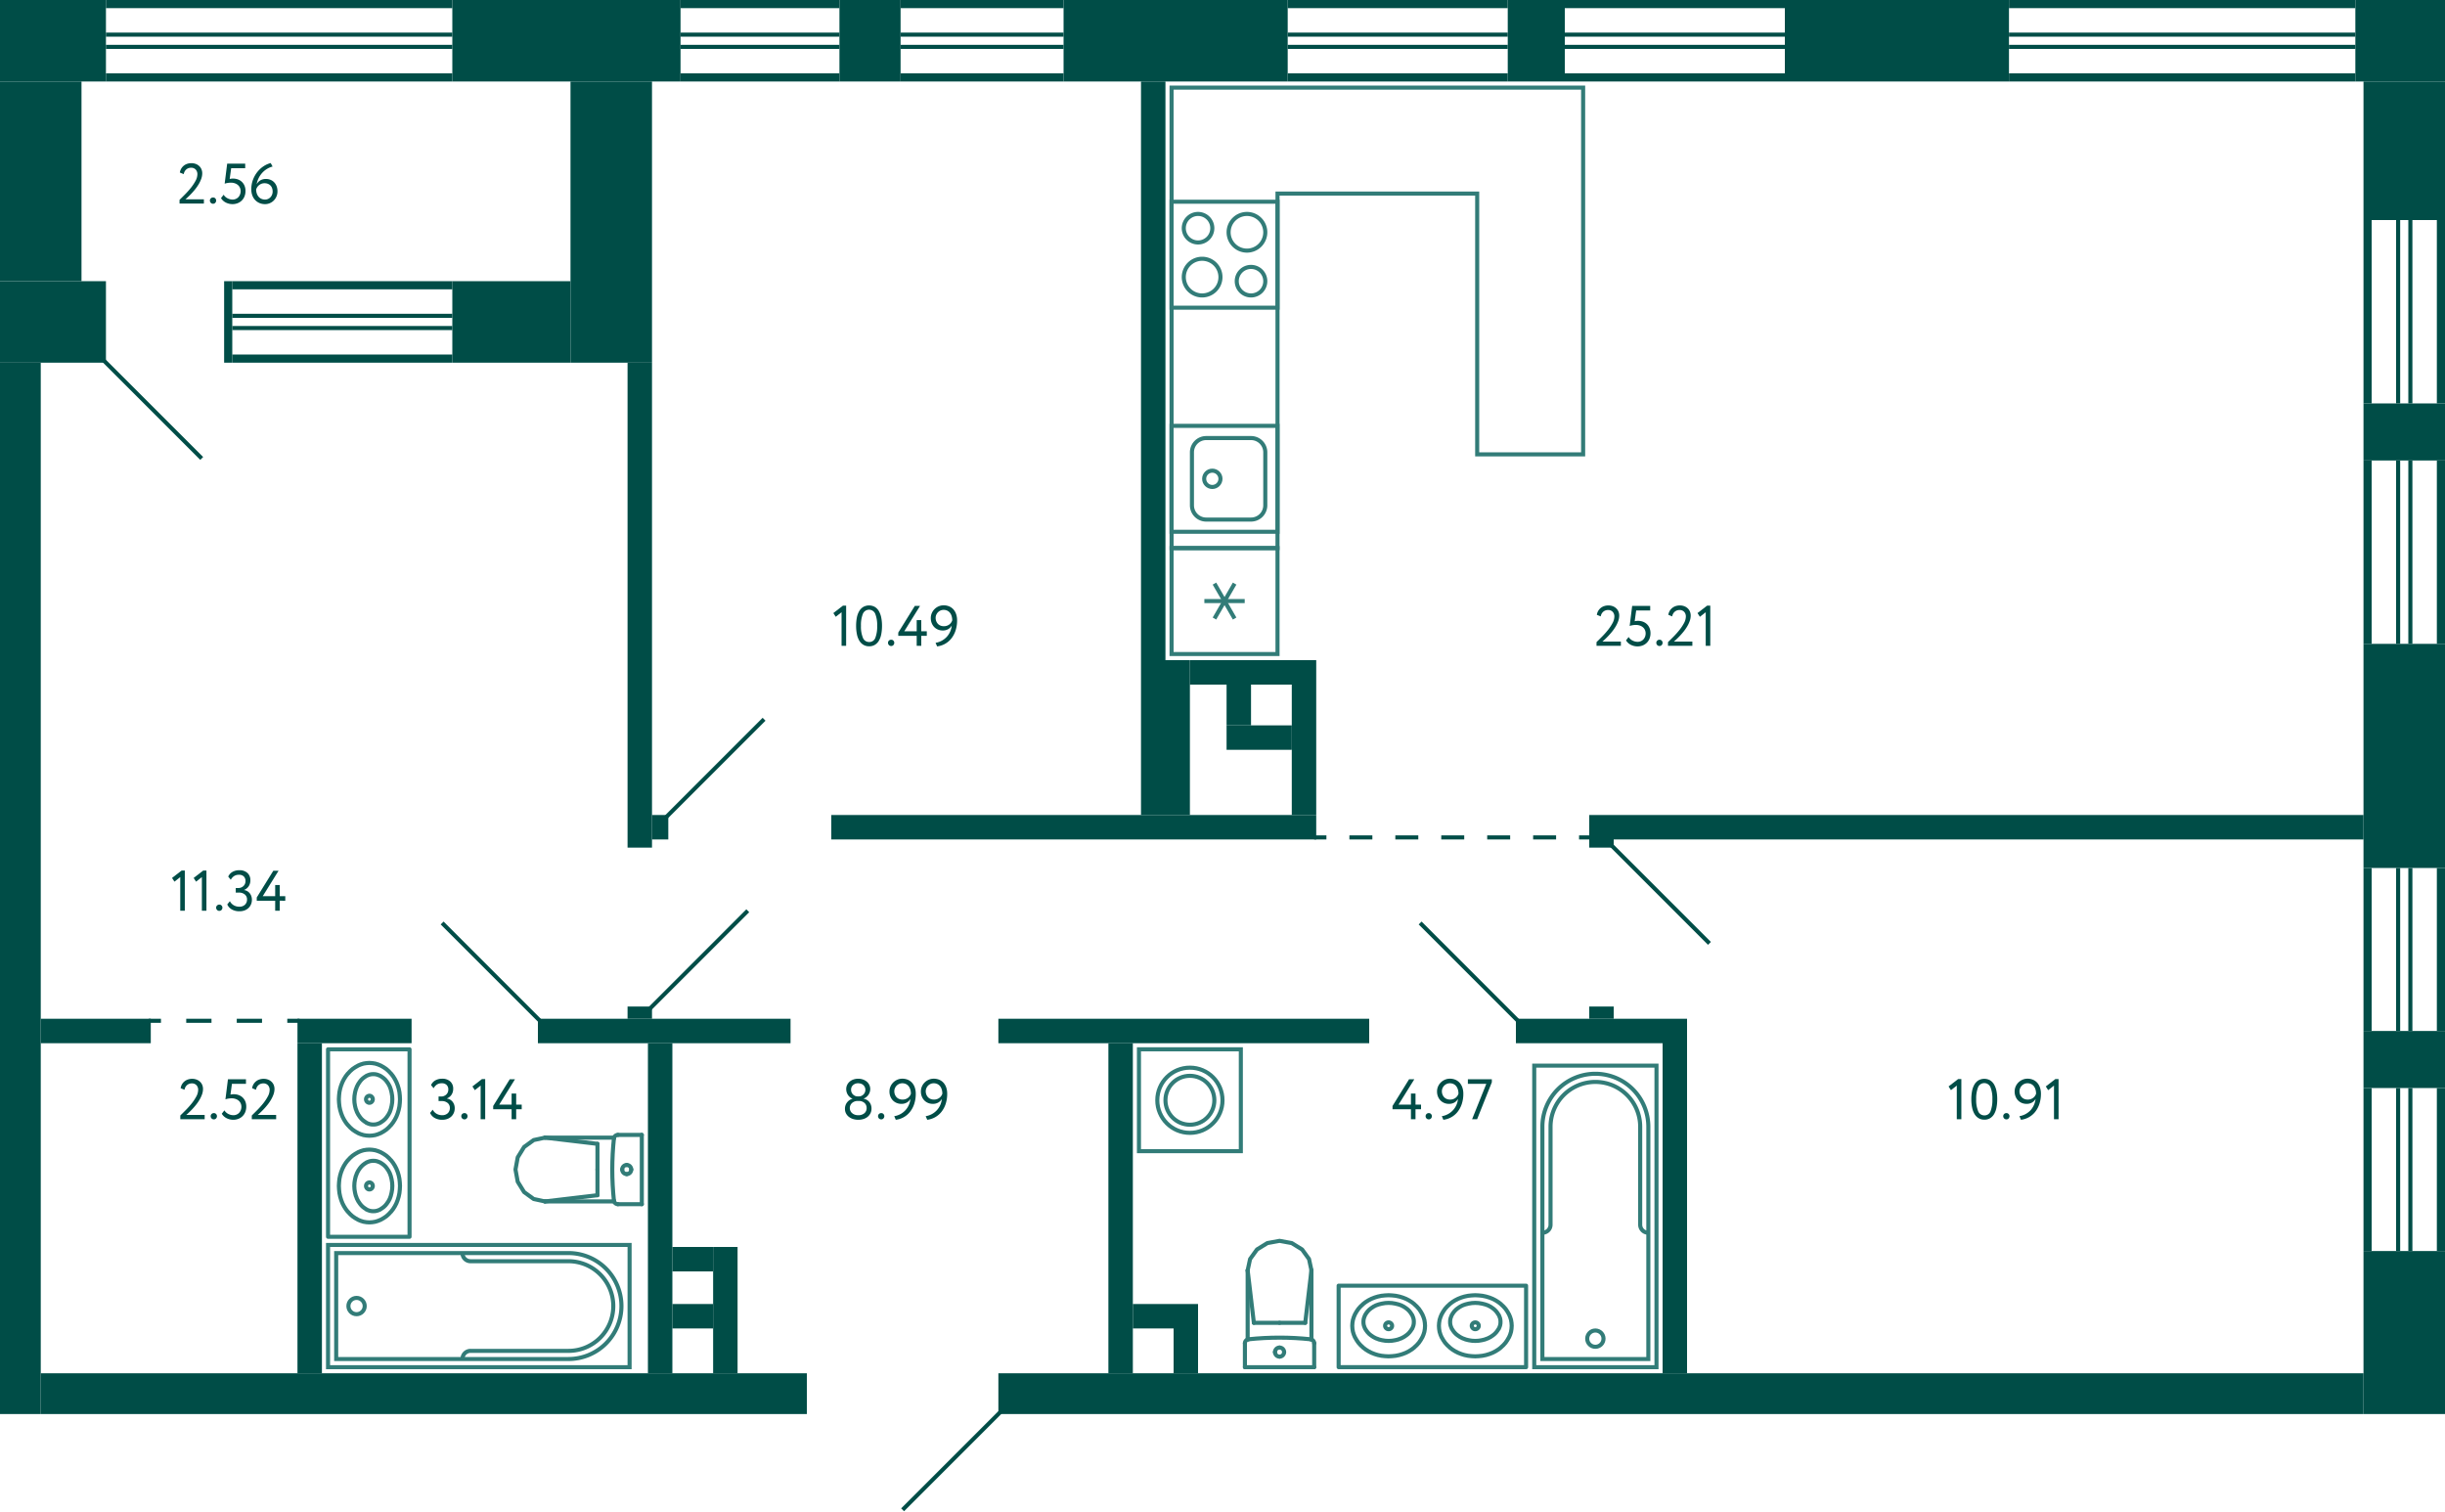 <svg xmlns="http://www.w3.org/2000/svg" width="600" height="371" viewBox="0 0 600 371">
  <title>2_C-1_2fl_1</title>
  <g id="Слой_2" data-name="Слой 2">
    <g id="_2_C-1_2fl_1" data-name="2_C-1_2fl_1">
      <g id="sant">
        <g>
          <rect x="287.5" y="49.5" width="26" height="26" transform="translate(363 -238) rotate(90)" fill="none" stroke="#327c78" stroke-miterlimit="10"/>
          <path d="M294,53a3,3,0,1,1-3,3,3,3,0,0,1,3-3m0-1a4,4,0,1,0,4,4,4,4,0,0,0-4-4Z" fill="#327c78"/>
          <path d="M307,66a3,3,0,1,1-3,3,3,3,0,0,1,3-3m0-1a4,4,0,1,0,4,4,4,4,0,0,0-4-4Z" fill="#327c78"/>
          <path d="M306,53a4,4,0,1,1-4,4,4,4,0,0,1,4-4m0-1a5,5,0,1,0,5,5,5,5,0,0,0-5-5Z" fill="#327c78"/>
          <path d="M295,64a4,4,0,1,1-4,4,4,4,0,0,1,4-4m0-1a5,5,0,1,0,5,5,5,5,0,0,0-5-5Z" fill="#327c78"/>
        </g>
        <g>
          <rect x="287.5" y="104.5" width="26" height="26" transform="translate(418 -183) rotate(90)" fill="none" stroke="#327c78" stroke-miterlimit="10"/>
          <path d="M296,107v1h11a3,3,0,0,1,3,3v13a3,3,0,0,1-3,3H296a3,3,0,0,1-3-3V111a3,3,0,0,1,3-3v-1m0,0a4,4,0,0,0-4,4v13a4,4,0,0,0,4,4h11a4,4,0,0,0,4-4V111a4,4,0,0,0-4-4Z" fill="#327c78"/>
          <circle cx="297.5" cy="117.5" r="2" fill="none" stroke="#327c78" stroke-miterlimit="10"/>
        </g>
        <g>
          <rect x="287.5" y="134.5" width="26" height="26" transform="translate(448 -153) rotate(90)" fill="none" stroke="#327c78" stroke-miterlimit="10"/>
          <line x1="298.025" y1="151.787" x2="302.975" y2="143.214" fill="none" stroke="#327c78" stroke-miterlimit="10"/>
          <line x1="298.025" y1="143.214" x2="302.975" y2="151.787" fill="none" stroke="#327c78" stroke-miterlimit="10"/>
          <line x1="305.45" y1="147.5" x2="295.55" y2="147.5" fill="none" stroke="#327c78" stroke-miterlimit="10"/>
        </g>
        <g>
          <line x1="146.617" y1="287" x2="146.617" y2="280.697" fill="none" stroke="#327c78" stroke-linecap="round" stroke-linejoin="round"/>
          <line x1="157.5" y1="278.5" x2="151.635" y2="278.5" fill="none" stroke="#327c78" stroke-linecap="round" stroke-linejoin="round"/>
          <polyline points="133.729 279.174 130.963 279.769 128.617 281.466 127.05 284.005 126.5 287 127.05 289.995 128.617 292.534 130.963 294.231 133.729 294.826" fill="none" stroke="#327c78" stroke-linecap="round" stroke-linejoin="round"/>
          <line x1="157.5" y1="295.5" x2="151.635" y2="295.5" fill="none" stroke="#327c78" stroke-linecap="round" stroke-linejoin="round"/>
          <polyline points="151.635 278.5 151.455 278.516 151.282 278.565 151.12 278.645 150.976 278.752 150.853 278.884 150.756 279.036 150.689 279.203 150.653 279.379" fill="none" stroke="#327c78" stroke-linecap="round" stroke-linejoin="round"/>
          <line x1="150.698" y1="294.826" x2="133.729" y2="294.826" fill="none" stroke="#327c78" stroke-linecap="round" stroke-linejoin="round"/>
          <polyline points="150.653 279.379 150.478 281.279 150.353 283.182 150.278 285.088 150.252 286.996 150.277 288.903 150.352 290.809 150.477 292.712 150.652 294.612" fill="none" stroke="#327c78" stroke-linecap="round" stroke-linejoin="round"/>
          <line x1="133.75" y1="279.174" x2="146.617" y2="280.697" fill="none" stroke="#327c78" stroke-linecap="round" stroke-linejoin="round"/>
          <line x1="133.75" y1="294.826" x2="146.617" y2="293.303" fill="none" stroke="#327c78" stroke-linecap="round" stroke-linejoin="round"/>
          <line x1="146.617" y1="287" x2="146.617" y2="293.303" fill="none" stroke="#327c78" stroke-linecap="round" stroke-linejoin="round"/>
          <line x1="150.689" y1="279.174" x2="133.729" y2="279.174" fill="none" stroke="#327c78" stroke-linecap="round" stroke-linejoin="round"/>
          <polyline points="150.652 294.612 150.687 294.79 150.753 294.958 150.85 295.112 150.972 295.245 151.117 295.354 151.28 295.434 151.454 295.483 151.635 295.5" fill="none" stroke="#327c78" stroke-linecap="round" stroke-linejoin="round"/>
          <line x1="157.5" y1="278.5" x2="157.5" y2="295.5" fill="none" stroke="#327c78" stroke-linecap="round" stroke-linejoin="round"/>
          <path d="M152.691,287a1.113,1.113,0,0,0,1.108,1.118" fill="none" stroke="#327c78" stroke-linecap="round" stroke-linejoin="round"/>
          <path d="M153.8,285.882A1.113,1.113,0,0,0,152.691,287" fill="none" stroke="#327c78" stroke-linecap="round" stroke-linejoin="round"/>
          <path d="M154.906,287a1.112,1.112,0,0,0-1.107-1.118" fill="none" stroke="#327c78" stroke-linecap="round" stroke-linejoin="round"/>
          <path d="M153.8,288.118A1.112,1.112,0,0,0,154.906,287" fill="none" stroke="#327c78" stroke-linecap="round" stroke-linejoin="round"/>
        </g>
        <g>
          <rect x="279.5" y="257.5" width="25" height="25" transform="translate(584 540) rotate(180)" fill="none" stroke="#327c78" stroke-miterlimit="10"/>
          <circle cx="292" cy="270" r="8" fill="none" stroke="#327c78" stroke-miterlimit="10"/>
          <circle cx="292" cy="270" r="6" fill="none" stroke="#327c78" stroke-miterlimit="10"/>
        </g>
        <g>
          <circle cx="391.5" cy="328.5" r="2" fill="none" stroke="#327c78" stroke-miterlimit="10"/>
          <path d="M404.5,302.5a1.959,1.959,0,0,1-2-2v-24a11,11,0,0,0-11-11h0a11,11,0,0,0-11,11v24a1.959,1.959,0,0,1-2,2" fill="none" stroke="#327c78" stroke-miterlimit="10"/>
          <rect x="376.5" y="261.5" width="30" height="74" transform="translate(783 597) rotate(180)" fill="none" stroke="#327c78" stroke-miterlimit="10"/>
          <path d="M378.5,263.5h26a0,0,0,0,1,0,0v57a13,13,0,0,1-13,13h0a13,13,0,0,1-13-13v-57a0,0,0,0,1,0,0Z" transform="translate(783 597) rotate(180)" fill="none" stroke="#327c78" stroke-miterlimit="10"/>
        </g>
        <g>
          <circle cx="87.5" cy="320.5" r="2" fill="none" stroke="#327c78" stroke-miterlimit="10"/>
          <path d="M113.5,307.5a1.959,1.959,0,0,0,2,2h24a11,11,0,0,1,11,11h0a11,11,0,0,1-11,11h-24a1.959,1.959,0,0,0-2,2" fill="none" stroke="#327c78" stroke-miterlimit="10"/>
          <rect x="102.5" y="283.5" width="30" height="74" transform="translate(438 203) rotate(90)" fill="none" stroke="#327c78" stroke-miterlimit="10"/>
          <path d="M117.5,285.5h0a13,13,0,0,1,13,13v57a0,0,0,0,1,0,0h-26a0,0,0,0,1,0,0v-57A13,13,0,0,1,117.5,285.5Z" transform="translate(438 203) rotate(90)" fill="none" stroke="#327c78" stroke-miterlimit="10"/>
        </g>
        <polygon points="388.5 21.5 287.5 21.5 287.5 134.5 313.5 134.5 313.5 47.5 362.5 47.5 362.5 111.5 388.5 111.5 388.5 47.5 388.5 47.5 388.5 21.5" fill="none" stroke="#327c78" stroke-miterlimit="10" fill-rule="evenodd"/>
        <g>
          <rect x="80.5" y="257.5" width="20" height="46" fill="none" stroke="#327c78" stroke-linecap="round" stroke-linejoin="round"/>
          <polyline points="87.87 278.049 87.17 277.651 86.517 277.206 85.911 276.667 85.374 276.082 85.351 276.082 84.861 275.45 84.418 274.748 84.044 274.022 83.741 273.249 83.484 272.406 83.298 271.516 83.205 270.65 83.158 269.76 83.205 268.871 83.298 268.004 83.484 267.115 83.741 266.272 83.741 266.295 84.044 265.523 84.418 264.797 84.861 264.094 85.351 263.462 85.374 263.462 85.911 262.877 86.517 262.338 87.17 261.893 87.87 261.495 87.847 261.495 88.523 261.214 89.2 261.004 89.923 260.887 90.646 260.84 91.369 260.887 92.093 261.004 92.769 261.214 93.446 261.495 94.145 261.893 94.799 262.338 95.405 262.877 95.942 263.462 95.965 263.462 96.455 264.094 96.898 264.797 97.271 265.523 97.575 266.295 97.575 266.272 97.831 267.115 98.018 268.004 98.111 268.871 98.158 269.76 98.111 270.65 98.018 271.516 97.831 272.406 97.575 273.249 97.271 274.022 96.898 274.747 96.455 275.45 95.965 276.082 95.942 276.082 95.405 276.667 94.799 277.206 94.145 277.651 93.446 278.049 92.769 278.33 92.093 278.541 91.369 278.658 90.646 278.704 89.923 278.658 89.2 278.541 88.523 278.33 87.847 278.049" fill="none" stroke="#327c78" stroke-linecap="round" stroke-linejoin="round"/>
          <polyline points="89.93 275.511 89.466 275.214 89.045 274.895 88.669 274.535 88.338 274.132 87.918 273.516 87.586 272.88 87.342 272.201 87.32 272.201 87.121 271.395 86.989 270.589 86.944 269.761 86.989 268.934 87.121 268.128 87.32 267.322 87.343 267.322 87.586 266.643 87.918 266.007 88.338 265.391 88.67 264.988 89.046 264.628 89.466 264.309 89.93 264.012 89.908 264.012 90.306 263.843 90.726 263.694 91.169 263.609 91.611 263.588 92.053 263.609 92.496 263.694 92.916 263.843 93.314 264.012 93.779 264.309 94.199 264.628 94.575 264.988 94.907 265.391 95.327 266.007 95.659 266.643 95.902 267.322 96.101 268.128 96.234 268.934 96.278 269.761 96.234 270.589 96.101 271.395 95.902 272.201 95.659 272.88 95.327 273.516 94.907 274.132 94.575 274.535 94.199 274.895 93.779 275.214 93.314 275.511 93.314 275.532 92.916 275.701 92.496 275.85 92.053 275.935 91.611 275.956 91.169 275.935 90.726 275.85 90.306 275.701 89.908 275.532" fill="none" stroke="#327c78" stroke-linecap="round" stroke-linejoin="round"/>
          <path d="M90.653,270.62l-.209-.021-.188-.086a.867.867,0,0,1,.084-1.546l.209-.065h.209a.869.869,0,0,1,.292,1.611l-.188.086Z" fill="none" stroke="#327c78" stroke-linecap="round" stroke-linejoin="round"/>
          <polyline points="87.87 299.317 87.17 298.919 86.517 298.474 85.911 297.935 85.374 297.35 85.351 297.35 84.861 296.718 84.418 296.015 84.044 295.289 83.741 294.517 83.484 293.674 83.298 292.784 83.205 291.918 83.158 291.028 83.205 290.138 83.298 289.272 83.484 288.382 83.741 287.54 83.741 287.563 84.044 286.79 84.418 286.064 84.861 285.362 85.351 284.73 85.374 284.73 85.911 284.145 86.517 283.606 87.17 283.161 87.87 282.763 87.847 282.763 88.523 282.482 89.2 282.271 89.923 282.154 90.646 282.108 91.369 282.154 92.093 282.271 92.769 282.482 93.446 282.763 94.145 283.161 94.799 283.606 95.405 284.145 95.942 284.73 95.965 284.73 96.455 285.362 96.898 286.064 97.271 286.79 97.575 287.563 97.575 287.54 97.831 288.382 98.018 289.272 98.111 290.138 98.158 291.028 98.111 291.918 98.018 292.784 97.831 293.674 97.575 294.517 97.271 295.289 96.898 296.015 96.455 296.718 95.965 297.35 95.942 297.35 95.405 297.935 94.799 298.474 94.145 298.919 93.446 299.317 92.769 299.598 92.093 299.808 91.369 299.925 90.646 299.972 89.923 299.925 89.2 299.808 88.523 299.598 87.847 299.317" fill="none" stroke="#327c78" stroke-linecap="round" stroke-linejoin="round"/>
          <polyline points="89.93 296.778 89.466 296.481 89.046 296.163 88.67 295.802 88.338 295.399 87.918 294.784 87.586 294.148 87.343 293.469 87.32 293.469 87.121 292.663 86.989 291.857 86.944 291.029 86.989 290.202 87.121 289.396 87.32 288.59 87.343 288.59 87.586 287.911 87.918 287.274 88.338 286.659 88.67 286.256 89.046 285.895 89.466 285.577 89.93 285.28 89.908 285.28 90.306 285.111 90.726 284.962 91.169 284.877 91.611 284.856 92.053 284.877 92.496 284.962 92.916 285.111 93.314 285.28 93.779 285.577 94.199 285.895 94.575 286.256 94.907 286.659 95.327 287.274 95.659 287.911 95.902 288.59 96.101 289.396 96.234 290.202 96.278 291.029 96.234 291.857 96.101 292.663 95.902 293.469 95.659 294.148 95.327 294.784 94.907 295.399 94.575 295.802 94.199 296.163 93.779 296.481 93.314 296.778 93.314 296.8 92.916 296.969 92.496 297.118 92.053 297.203 91.611 297.224 91.169 297.203 90.726 297.118 90.306 296.969 89.908 296.8" fill="none" stroke="#327c78" stroke-linecap="round" stroke-linejoin="round"/>
          <path d="M90.653,291.888l-.209-.022-.188-.085a.867.867,0,0,1,.084-1.546l.209-.065h.209a.87.87,0,0,1,.293,1.611l-.189.085Z" fill="none" stroke="#327c78" stroke-linecap="round" stroke-linejoin="round"/>
        </g>
        <g>
          <line x1="314" y1="324.617" x2="320.303" y2="324.617" fill="none" stroke="#327c78" stroke-linecap="round" stroke-linejoin="round"/>
          <line x1="322.5" y1="335.5" x2="322.5" y2="329.635" fill="none" stroke="#327c78" stroke-linecap="round" stroke-linejoin="round"/>
          <polyline points="321.826 311.729 321.231 308.963 319.534 306.617 316.995 305.05 314 304.5 311.005 305.05 308.466 306.617 306.769 308.963 306.174 311.729" fill="none" stroke="#327c78" stroke-linecap="round" stroke-linejoin="round"/>
          <line x1="305.5" y1="335.5" x2="305.5" y2="329.635" fill="none" stroke="#327c78" stroke-linecap="round" stroke-linejoin="round"/>
          <polyline points="322.5 329.635 322.484 329.455 322.435 329.282 322.355 329.12 322.248 328.976 322.116 328.853 321.964 328.756 321.797 328.689 321.621 328.653" fill="none" stroke="#327c78" stroke-linecap="round" stroke-linejoin="round"/>
          <line x1="306.174" y1="328.698" x2="306.174" y2="311.729" fill="none" stroke="#327c78" stroke-linecap="round" stroke-linejoin="round"/>
          <polyline points="321.621 328.653 319.721 328.478 317.818 328.353 315.912 328.277 314.004 328.252 312.097 328.277 310.191 328.352 308.288 328.477 306.388 328.652" fill="none" stroke="#327c78" stroke-linecap="round" stroke-linejoin="round"/>
          <line x1="321.826" y1="311.75" x2="320.303" y2="324.617" fill="none" stroke="#327c78" stroke-linecap="round" stroke-linejoin="round"/>
          <line x1="306.174" y1="311.75" x2="307.697" y2="324.617" fill="none" stroke="#327c78" stroke-linecap="round" stroke-linejoin="round"/>
          <line x1="314" y1="324.617" x2="307.697" y2="324.617" fill="none" stroke="#327c78" stroke-linecap="round" stroke-linejoin="round"/>
          <line x1="321.826" y1="328.689" x2="321.826" y2="311.729" fill="none" stroke="#327c78" stroke-linecap="round" stroke-linejoin="round"/>
          <polyline points="306.388 328.652 306.21 328.687 306.042 328.753 305.888 328.85 305.755 328.972 305.646 329.117 305.566 329.28 305.517 329.454 305.5 329.635" fill="none" stroke="#327c78" stroke-linecap="round" stroke-linejoin="round"/>
          <line x1="322.5" y1="335.5" x2="305.5" y2="335.5" fill="none" stroke="#327c78" stroke-linecap="round" stroke-linejoin="round"/>
          <path d="M314,330.691a1.113,1.113,0,0,0-1.118,1.108" fill="none" stroke="#327c78" stroke-linecap="round" stroke-linejoin="round"/>
          <path d="M315.118,331.8A1.113,1.113,0,0,0,314,330.691" fill="none" stroke="#327c78" stroke-linecap="round" stroke-linejoin="round"/>
          <path d="M314,332.906a1.112,1.112,0,0,0,1.118-1.107" fill="none" stroke="#327c78" stroke-linecap="round" stroke-linejoin="round"/>
          <path d="M312.882,331.8A1.112,1.112,0,0,0,314,332.906" fill="none" stroke="#327c78" stroke-linecap="round" stroke-linejoin="round"/>
        </g>
        <g>
          <rect x="328.5" y="315.5" width="46" height="20" fill="none" stroke="#327c78" stroke-linecap="round" stroke-linejoin="round"/>
          <polyline points="349.049 328.13 348.651 328.83 348.206 329.483 347.667 330.089 347.082 330.626 347.082 330.649 346.45 331.139 345.748 331.582 345.022 331.956 344.249 332.259 343.406 332.516 342.516 332.702 341.65 332.795 340.76 332.842 339.871 332.795 339.004 332.702 338.115 332.516 337.272 332.259 337.295 332.259 336.523 331.956 335.797 331.582 335.094 331.139 334.462 330.649 334.462 330.626 333.877 330.089 333.338 329.483 332.893 328.83 332.495 328.13 332.495 328.153 332.214 327.477 332.004 326.8 331.887 326.077 331.84 325.354 331.887 324.631 332.004 323.907 332.214 323.231 332.495 322.554 332.893 321.855 333.338 321.201 333.877 320.595 334.462 320.058 334.462 320.035 335.094 319.545 335.797 319.102 336.523 318.729 337.295 318.425 337.272 318.425 338.115 318.169 339.004 317.982 339.871 317.889 340.76 317.842 341.65 317.889 342.516 317.982 343.406 318.169 344.249 318.425 345.022 318.729 345.747 319.102 346.45 319.545 347.082 320.035 347.082 320.058 347.667 320.595 348.206 321.201 348.651 321.855 349.049 322.554 349.33 323.231 349.541 323.907 349.658 324.631 349.704 325.354 349.658 326.077 349.541 326.8 349.33 327.477 349.049 328.153" fill="none" stroke="#327c78" stroke-linecap="round" stroke-linejoin="round"/>
          <polyline points="346.511 326.07 346.214 326.534 345.895 326.955 345.535 327.33 345.132 327.662 344.516 328.082 343.88 328.414 343.201 328.658 343.201 328.68 342.395 328.879 341.589 329.011 340.761 329.056 339.934 329.011 339.128 328.879 338.322 328.68 338.322 328.657 337.643 328.414 337.007 328.082 336.391 327.662 335.988 327.33 335.628 326.954 335.309 326.534 335.012 326.07 335.012 326.092 334.843 325.694 334.694 325.274 334.609 324.831 334.588 324.389 334.609 323.947 334.694 323.504 334.843 323.084 335.012 322.686 335.309 322.221 335.628 321.801 335.988 321.425 336.391 321.093 337.007 320.673 337.643 320.341 338.322 320.098 339.128 319.899 339.934 319.766 340.761 319.722 341.589 319.766 342.395 319.899 343.201 320.098 343.88 320.341 344.516 320.673 345.132 321.093 345.535 321.425 345.895 321.801 346.214 322.221 346.511 322.686 346.532 322.686 346.701 323.084 346.85 323.504 346.935 323.947 346.956 324.389 346.935 324.831 346.85 325.274 346.701 325.694 346.532 326.092" fill="none" stroke="#327c78" stroke-linecap="round" stroke-linejoin="round"/>
          <path d="M341.62,325.347l-.021.209-.086.188a.867.867,0,0,1-1.546-.084l-.065-.209v-.209a.869.869,0,0,1,1.611-.292l.086.188Z" fill="none" stroke="#327c78" stroke-linecap="round" stroke-linejoin="round"/>
          <polyline points="370.317 328.13 369.919 328.83 369.474 329.483 368.935 330.089 368.35 330.626 368.35 330.649 367.718 331.139 367.015 331.582 366.289 331.956 365.517 332.259 364.674 332.516 363.784 332.702 362.918 332.795 362.028 332.842 361.138 332.795 360.272 332.702 359.382 332.516 358.54 332.259 358.563 332.259 357.79 331.956 357.064 331.582 356.362 331.139 355.73 330.649 355.73 330.626 355.145 330.089 354.606 329.483 354.161 328.83 353.763 328.13 353.763 328.153 353.482 327.477 353.271 326.8 353.154 326.077 353.108 325.354 353.154 324.631 353.271 323.907 353.482 323.231 353.763 322.554 354.161 321.855 354.606 321.201 355.145 320.595 355.73 320.058 355.73 320.035 356.362 319.545 357.064 319.102 357.79 318.729 358.563 318.425 358.54 318.425 359.382 318.169 360.272 317.982 361.138 317.889 362.028 317.842 362.918 317.889 363.784 317.982 364.674 318.169 365.517 318.425 366.289 318.729 367.015 319.102 367.718 319.545 368.35 320.035 368.35 320.058 368.935 320.595 369.474 321.201 369.919 321.855 370.317 322.554 370.598 323.231 370.808 323.907 370.925 324.631 370.972 325.354 370.925 326.077 370.808 326.8 370.598 327.477 370.317 328.153" fill="none" stroke="#327c78" stroke-linecap="round" stroke-linejoin="round"/>
          <polyline points="367.778 326.07 367.481 326.534 367.163 326.954 366.802 327.33 366.399 327.662 365.784 328.082 365.148 328.414 364.469 328.658 364.469 328.68 363.663 328.879 362.857 329.011 362.029 329.056 361.202 329.011 360.396 328.879 359.59 328.68 359.59 328.657 358.911 328.414 358.274 328.082 357.659 327.662 357.256 327.33 356.895 326.954 356.577 326.534 356.28 326.07 356.28 326.092 356.111 325.694 355.962 325.274 355.877 324.831 355.856 324.389 355.877 323.947 355.962 323.504 356.111 323.084 356.28 322.686 356.577 322.221 356.895 321.801 357.256 321.425 357.659 321.093 358.274 320.673 358.911 320.341 359.59 320.098 360.396 319.899 361.202 319.766 362.029 319.722 362.857 319.766 363.663 319.899 364.469 320.098 365.148 320.341 365.784 320.673 366.399 321.093 366.802 321.425 367.163 321.801 367.481 322.221 367.778 322.686 367.8 322.686 367.969 323.084 368.118 323.504 368.203 323.947 368.224 324.389 368.203 324.831 368.118 325.274 367.969 325.694 367.8 326.092" fill="none" stroke="#327c78" stroke-linecap="round" stroke-linejoin="round"/>
          <path d="M362.888,325.347l-.022.209-.085.188a.867.867,0,0,1-1.546-.084l-.065-.209v-.209a.87.87,0,0,1,1.611-.293l.085.189Z" fill="none" stroke="#327c78" stroke-linecap="round" stroke-linejoin="round"/>
        </g>
      </g>
      <g id="l">
        <line x1="132.5" y1="250.5" x2="108.5" y2="226.5" fill="none" stroke="#004d47" stroke-miterlimit="10"/>
        <line x1="372.5" y1="250.5" x2="348.5" y2="226.5" fill="none" stroke="#004d47" stroke-miterlimit="10"/>
        <line x1="419.5" y1="231.5" x2="395.5" y2="207.5" fill="none" stroke="#004d47" stroke-miterlimit="10"/>
        <line x1="163.5" y1="200.5" x2="187.5" y2="176.5" fill="none" stroke="#004d47" stroke-miterlimit="10"/>
        <line x1="159.5" y1="247.5" x2="183.5" y2="223.5" fill="none" stroke="#004d47" stroke-miterlimit="10"/>
        <line x1="245.5" y1="346.5" x2="221.5" y2="370.5" fill="none" stroke="#004d47" stroke-miterlimit="10"/>
        <g>
          <line x1="390.5" y1="205.5" x2="387.5" y2="205.5" fill="none" stroke="#004d47" stroke-miterlimit="10"/>
          <line x1="381.864" y1="205.5" x2="328.318" y2="205.5" fill="none" stroke="#004d47" stroke-miterlimit="10" stroke-dasharray="5.636 5.636"/>
          <line x1="325.5" y1="205.5" x2="322.5" y2="205.5" fill="none" stroke="#004d47" stroke-miterlimit="10"/>
        </g>
        <rect x="197" y="346" width="49" height="25" transform="translate(443 717) rotate(180)" fill="none"/>
        <line x1="49.5" y1="112.5" x2="25.5" y2="88.5" fill="none" stroke="#004d47" stroke-miterlimit="10"/>
        <g>
          <line x1="36.5" y1="250.5" x2="39.5" y2="250.5" fill="none" stroke="#004d47" stroke-miterlimit="10"/>
          <line x1="45.7" y1="250.5" x2="67.4" y2="250.5" fill="none" stroke="#004d47" stroke-miterlimit="10" stroke-dasharray="6.2 6.2"/>
          <line x1="70.5" y1="250.5" x2="73.5" y2="250.5" fill="none" stroke="#004d47" stroke-miterlimit="10"/>
        </g>
      </g>
      <g id="s">
        <rect x="245" y="337" width="335" height="10" transform="translate(825 684) rotate(180)" fill="#004d47"/>
        <rect x="580" y="307" width="20" height="40" fill="#004d47"/>
        <rect x="580" y="158" width="20" height="55" transform="translate(1180 371) rotate(180)" fill="#004d47"/>
        <rect x="580" y="99" width="20" height="14" transform="translate(1180 212) rotate(180)" fill="#004d47"/>
        <rect y="89" width="10" height="258" fill="#004d47"/>
        <rect x="99" y="248" width="10" height="188" transform="translate(446 238) rotate(90)" fill="#004d47"/>
        <rect x="245" y="250" width="91" height="6" transform="translate(581 506) rotate(180)" fill="#004d47"/>
        <rect x="372" y="250" width="36" height="6" fill="#004d47"/>
        <rect x="396" y="200" width="184" height="6" fill="#004d47"/>
        <rect x="160" y="222" width="6" height="62" transform="translate(-90 416) rotate(-90)" fill="#004d47"/>
        <rect x="84" y="239" width="6" height="28" transform="translate(-166 340) rotate(-90)" fill="#004d47"/>
        <rect width="26" height="20" fill="#004d47"/>
        <rect x="292" y="162" width="31" height="6" fill="#004d47"/>
        <rect x="317" y="168" width="6" height="32" transform="translate(640 368) rotate(180)" fill="#004d47"/>
        <rect x="280" y="20" width="6" height="142" transform="translate(566 182) rotate(180)" fill="#004d47"/>
        <rect x="154" y="89" width="6" height="119" transform="translate(314 297) rotate(180)" fill="#004d47"/>
        <rect x="580" y="54" width="2" height="45" fill="#004d47"/>
        <rect x="598" y="54" width="2" height="45" fill="#004d47"/>
        <rect x="588" y="54" width="1" height="45" fill="#004d47"/>
        <rect x="591" y="54" width="1" height="45" fill="#004d47"/>
        <rect x="580" y="113" width="2" height="45" fill="#004d47"/>
        <rect x="598" y="113" width="2" height="45" fill="#004d47"/>
        <rect x="588" y="113" width="1" height="45" fill="#004d47"/>
        <rect x="591" y="113" width="1" height="45" fill="#004d47"/>
        <rect x="580" y="253" width="20" height="14" transform="translate(1180 520) rotate(180)" fill="#004d47"/>
        <rect x="580" y="267" width="2" height="40" fill="#004d47"/>
        <rect x="598" y="267" width="2" height="40" fill="#004d47"/>
        <rect x="588" y="267" width="1" height="40" fill="#004d47"/>
        <rect x="591" y="267" width="1" height="40" fill="#004d47"/>
        <rect x="272" y="256" width="6" height="81" fill="#004d47"/>
        <rect x="580" y="20" width="20" height="34" transform="translate(1180 74) rotate(180)" fill="#004d47"/>
        <rect x="580" y="213" width="2" height="40" fill="#004d47"/>
        <rect x="598" y="213" width="2" height="40" fill="#004d47"/>
        <rect x="588" y="213" width="1" height="40" fill="#004d47"/>
        <rect x="591" y="213" width="1" height="40" fill="#004d47"/>
        <rect x="278.5" y="-17.5" width="20" height="55" transform="translate(278.5 298.5) rotate(-90)" fill="#004d47"/>
        <rect x="185.5" y="-18.5" width="2" height="39" transform="translate(187.5 -185.5) rotate(90)" fill="#004d47"/>
        <rect x="185.5" y="-0.5" width="2" height="39" transform="translate(205.5 -167.5) rotate(90)" fill="#004d47"/>
        <rect x="186" y="-11" width="1" height="39" transform="translate(195 -178) rotate(90)" fill="#004d47"/>
        <rect x="186" y="-8" width="1" height="39" transform="translate(198 -175) rotate(90)" fill="#004d47"/>
        <rect x="129" y="-18" width="20" height="56" transform="translate(129 149) rotate(-90)" fill="#004d47"/>
        <rect x="67.5" y="-41.5" width="2" height="85" transform="translate(69.5 -67.5) rotate(90)" fill="#004d47"/>
        <rect x="67.5" y="-23.5" width="2" height="85" transform="translate(87.5 -49.5) rotate(90)" fill="#004d47"/>
        <rect x="68" y="-34" width="1" height="85" transform="translate(77 -60) rotate(90)" fill="#004d47"/>
        <rect x="68" y="-31" width="1" height="85" transform="translate(80 -57) rotate(90)" fill="#004d47"/>
        <rect x="370" width="14" height="20" fill="#004d47"/>
        <rect x="342" y="-26" width="2" height="54" transform="translate(344 -342) rotate(90)" fill="#004d47"/>
        <rect x="342" y="-8" width="2" height="54" transform="translate(362 -324) rotate(90)" fill="#004d47"/>
        <rect x="342.5" y="-18.5" width="1" height="54" transform="translate(351.5 -334.5) rotate(90)" fill="#004d47"/>
        <rect x="342.5" y="-15.5" width="1" height="54" transform="translate(354.5 -331.5) rotate(90)" fill="#004d47"/>
        <rect x="455.5" y="-17.5" width="20" height="55" transform="translate(455.5 475.5) rotate(-90)" fill="#004d47"/>
        <rect x="410" y="-26" width="2" height="54" transform="translate(412 -410) rotate(90)" fill="#004d47"/>
        <rect x="410" y="-8" width="2" height="54" transform="translate(430 -392) rotate(90)" fill="#004d47"/>
        <rect x="410.5" y="-18.5" width="1" height="54" transform="translate(419.5 -402.5) rotate(90)" fill="#004d47"/>
        <rect x="410.5" y="-15.5" width="1" height="54" transform="translate(422.5 -399.5) rotate(90)" fill="#004d47"/>
        <rect x="206" width="15" height="20" fill="#004d47"/>
        <rect x="240" y="-19" width="2" height="40" transform="translate(242 -240) rotate(90)" fill="#004d47"/>
        <rect x="240" y="-1" width="2" height="40" transform="translate(260 -222) rotate(90)" fill="#004d47"/>
        <rect x="240.5" y="-11.5" width="1" height="40" transform="translate(249.5 -232.5) rotate(90)" fill="#004d47"/>
        <rect x="240.5" y="-8.5" width="1" height="40" transform="translate(252.5 -229.5) rotate(90)" fill="#004d47"/>
        <rect x="578" width="22" height="20" fill="#004d47"/>
        <rect x="493" width="85" height="2" fill="#004d47"/>
        <rect x="493" y="18" width="85" height="2" fill="#004d47"/>
        <rect x="493" y="8" width="85" height="1" fill="#004d47"/>
        <rect x="493" y="11" width="85" height="1" fill="#004d47"/>
        <rect x="408" y="250" width="6" height="87" transform="translate(822 587) rotate(180)" fill="#004d47"/>
        <rect x="204" y="200" width="119" height="6" fill="#004d47"/>
        <rect x="160" y="200" width="4" height="6" fill="#004d47"/>
        <rect x="154" y="247" width="6" height="3" fill="#004d47"/>
        <rect x="35.5" y="293.5" width="81" height="6" transform="translate(372.5 220.5) rotate(90)" fill="#004d47"/>
        <rect x="121.5" y="293.5" width="81" height="6" transform="translate(458.5 134.5) rotate(90)" fill="#004d47"/>
        <rect x="20.5" y="239.5" width="6" height="27" transform="translate(276.5 229.5) rotate(90)" fill="#004d47"/>
        <rect x="301" y="178" width="16" height="6" fill="#004d47"/>
        <rect x="301" y="168" width="6" height="10" fill="#004d47"/>
        <rect x="167" y="304" width="6" height="10" transform="translate(-139 479) rotate(-90)" fill="#004d47"/>
        <rect x="162.5" y="318.5" width="31" height="6" transform="translate(-143.5 499.5) rotate(-90)" fill="#004d47"/>
        <rect x="167" y="318" width="6" height="10" transform="translate(-153 493) rotate(-90)" fill="#004d47"/>
        <rect x="390" y="200" width="6" height="8" fill="#004d47"/>
        <rect x="390" y="247" width="6" height="3" fill="#004d47"/>
        <rect x="278" y="320" width="10" height="6" transform="translate(566 646) rotate(180)" fill="#004d47"/>
        <rect x="288" y="320" width="6" height="17" transform="translate(582 657) rotate(180)" fill="#004d47"/>
        <rect x="111" y="69" width="29" height="20" fill="#004d47"/>
        <rect x="83" y="61" width="2" height="54" transform="translate(-4 172) rotate(-90)" fill="#004d47"/>
        <rect x="83" y="43" width="2" height="54" transform="translate(14 154) rotate(-90)" fill="#004d47"/>
        <rect x="83.5" y="53.5" width="1" height="54" transform="translate(3.5 164.5) rotate(-90)" fill="#004d47"/>
        <rect x="83.5" y="50.5" width="1" height="54" transform="translate(6.5 161.5) rotate(-90)" fill="#004d47"/>
        <rect y="69" width="26" height="20" fill="#004d47"/>
        <rect x="-14.5" y="34.5" width="49" height="20" transform="translate(-34.5 54.5) rotate(-90)" fill="#004d47"/>
        <rect x="115.5" y="44.5" width="69" height="20" transform="translate(95.5 204.5) rotate(-90)" fill="#004d47"/>
        <rect x="55" y="69" width="2" height="20" transform="translate(112 158) rotate(180)" fill="#004d47"/>
        <rect x="280" y="162" width="12" height="38" transform="translate(572 362) rotate(180)" fill="#004d47"/>
      </g>
      <g id="t">
        <g>
          <g>
            <path d="M480.529,264.793h.784v9.856h-1.12V266.4l-1.428,1.12-.588-.91Z" fill="#004d47"/>
            <path d="M483.763,269.75a10.433,10.433,0,0,1,.182-2.023,5.012,5.012,0,0,1,.574-1.582,2.949,2.949,0,0,1,.994-1.037,2.934,2.934,0,0,1,2.856,0,2.888,2.888,0,0,1,.987,1.037,5.243,5.243,0,0,1,.574,1.582,10.033,10.033,0,0,1,.189,2.023,10.455,10.455,0,0,1-.182,2.029,5.017,5.017,0,0,1-.567,1.582,2.933,2.933,0,0,1-.98,1.03,2.634,2.634,0,0,1-1.421.37,2.706,2.706,0,0,1-1.435-.37,2.944,2.944,0,0,1-1-1.03,5.045,5.045,0,0,1-.581-1.582A10.13,10.13,0,0,1,483.763,269.75Zm1.19,0a7.1,7.1,0,0,0,.483,2.933,1.6,1.6,0,0,0,1.533,1.028,1.546,1.546,0,0,0,1.512-1.028,7.586,7.586,0,0,0,.448-2.933,7.387,7.387,0,0,0-.462-2.934,1.647,1.647,0,0,0-3.059.015A7.508,7.508,0,0,0,484.953,269.75Z" fill="#004d47"/>
            <path d="M491.589,273.894a.733.733,0,0,1,.217-.512.761.761,0,0,1,.581-.231.689.689,0,0,1,.531.231.743.743,0,0,1,.211.512.817.817,0,0,1-.211.56.677.677,0,0,1-.531.237.748.748,0,0,1-.581-.237A.8.8,0,0,1,491.589,273.894Z" fill="#004d47"/>
            <path d="M500.843,268.392a7.868,7.868,0,0,1-.378,2.512,6.288,6.288,0,0,1-1.036,1.947,5.236,5.236,0,0,1-3.487,1.939l-.378-.883a4.889,4.889,0,0,0,2.688-1.407,4.943,4.943,0,0,0,1.275-2.834,2.283,2.283,0,0,1-.854.881,2.6,2.6,0,0,1-1.359.336,2.95,2.95,0,0,1-1.182-.231,2.729,2.729,0,0,1-.924-.636,2.948,2.948,0,0,1-.6-.959,3.228,3.228,0,0,1-.216-1.183,3.031,3.031,0,0,1,.273-1.31,3.249,3.249,0,0,1,.713-.994,3.18,3.18,0,0,1,1-.636,3.025,3.025,0,0,1,1.135-.225,3.483,3.483,0,0,1,1.435.28,2.911,2.911,0,0,1,1.043.778,3.388,3.388,0,0,1,.636,1.169A4.7,4.7,0,0,1,500.843,268.392Zm-1.19,0a3.657,3.657,0,0,0-.126-.967,2.535,2.535,0,0,0-.385-.819,1.874,1.874,0,0,0-.665-.566,2.035,2.035,0,0,0-.953-.21,1.836,1.836,0,0,0-.762.16,1.991,1.991,0,0,0-.616.427,2.048,2.048,0,0,0-.414.624,1.876,1.876,0,0,0-.153.749,2.245,2.245,0,0,0,.132.77,2.045,2.045,0,0,0,.386.65,1.8,1.8,0,0,0,.63.456,2.133,2.133,0,0,0,.868.167,2.246,2.246,0,0,0,.777-.125,2.193,2.193,0,0,0,.6-.33,1.891,1.891,0,0,0,.426-.461A2.141,2.141,0,0,0,499.653,268.392Z" fill="#004d47"/>
            <path d="M504.385,264.793h.784v9.856h-1.12V266.4l-1.428,1.12-.588-.91Z" fill="#004d47"/>
          </g>
          <g>
            <path d="M391.785,157.574q.6-.588,1.358-1.351a20.3,20.3,0,0,0,1.428-1.6,11.229,11.229,0,0,0,1.134-1.7,3.484,3.484,0,0,0,.462-1.645,1.654,1.654,0,0,0-.4-1.12,1.494,1.494,0,0,0-1.2-.462,1.76,1.76,0,0,0-1.092.385,1.863,1.863,0,0,0-.658,1.183l-.952-.392a2.639,2.639,0,0,1,.343-.973,2.647,2.647,0,0,1,1.47-1.169,3.166,3.166,0,0,1,.987-.154,3.006,3.006,0,0,1,1.19.217,2.548,2.548,0,0,1,.84.567,2.236,2.236,0,0,1,.5.791,2.622,2.622,0,0,1,.161.9,4.015,4.015,0,0,1-.252,1.379,7.59,7.59,0,0,1-.644,1.344,10.791,10.791,0,0,1-.868,1.239q-.476.588-.938,1.071t-.84.833q-.378.35-.574.518h4.522v1.05h-5.978Z" fill="#004d47"/>
            <path d="M400.535,148.684h4.424v1.12h-3.444l-.364,2.646a2.883,2.883,0,0,1,.364-.07,3.119,3.119,0,0,1,.42-.028,3.541,3.541,0,0,1,1.239.21,2.779,2.779,0,0,1,.98.609,2.808,2.808,0,0,1,.644.959,3.275,3.275,0,0,1,.231,1.26,3.486,3.486,0,0,1-.252,1.358,2.942,2.942,0,0,1-1.715,1.659,3.483,3.483,0,0,1-1.225.217,3.694,3.694,0,0,1-1.582-.364,2.971,2.971,0,0,1-.693-.462,2.745,2.745,0,0,1-.539-.658l.644-.826a2.342,2.342,0,0,0,.98.889,2.755,2.755,0,0,0,1.218.3,1.986,1.986,0,0,0,.784-.154,1.825,1.825,0,0,0,.623-.427,2.04,2.04,0,0,0,.413-.658,2.219,2.219,0,0,0,.154-.833,2.028,2.028,0,0,0-.168-.819,1.865,1.865,0,0,0-.476-.658,2.3,2.3,0,0,0-.749-.434,2.87,2.87,0,0,0-.987-.161,4.952,4.952,0,0,0-.875.077,3.407,3.407,0,0,0-.665.175Z" fill="#004d47"/>
            <path d="M406.457,157.728a.73.73,0,0,1,.217-.511.758.758,0,0,1,.581-.231.689.689,0,0,1,.532.231.744.744,0,0,1,.21.511.819.819,0,0,1-.21.56.679.679,0,0,1-.532.238.745.745,0,0,1-.581-.238A.8.8,0,0,1,406.457,157.728Z" fill="#004d47"/>
            <path d="M409.327,157.574q.6-.588,1.358-1.351a20.3,20.3,0,0,0,1.428-1.6,11.229,11.229,0,0,0,1.134-1.7,3.484,3.484,0,0,0,.462-1.645,1.654,1.654,0,0,0-.4-1.12,1.5,1.5,0,0,0-1.2-.462,1.76,1.76,0,0,0-1.092.385,1.859,1.859,0,0,0-.658,1.183l-.952-.392a2.621,2.621,0,0,1,.343-.973,2.66,2.66,0,0,1,.63-.721,2.692,2.692,0,0,1,.84-.448,3.157,3.157,0,0,1,.987-.154,3.006,3.006,0,0,1,1.19.217,2.548,2.548,0,0,1,.84.567,2.25,2.25,0,0,1,.5.791,2.622,2.622,0,0,1,.161.9,4.015,4.015,0,0,1-.252,1.379,7.732,7.732,0,0,1-.644,1.344,11.046,11.046,0,0,1-.868,1.239q-.477.588-.938,1.071t-.84.833q-.378.35-.574.518h4.522v1.05h-5.978Z" fill="#004d47"/>
            <path d="M418.917,148.628h.784v9.856h-1.12v-8.246l-1.428,1.12-.588-.91Z" fill="#004d47"/>
          </g>
          <g>
            <path d="M210.614,274.79a4.243,4.243,0,0,1-1.253-.183,3.173,3.173,0,0,1-1.043-.532,2.6,2.6,0,0,1-.707-.84,2.351,2.351,0,0,1-.258-1.12,2.5,2.5,0,0,1,.51-1.582,2.542,2.542,0,0,1,1.337-.9V269.6a2,2,0,0,1-.6-.336,2.527,2.527,0,0,1-.49-.525,2.446,2.446,0,0,1-.329-.679,2.6,2.6,0,0,1-.119-.784,2.364,2.364,0,0,1,.232-1.05,2.431,2.431,0,0,1,.629-.812,2.9,2.9,0,0,1,.931-.517,3.67,3.67,0,0,1,2.289,0,2.954,2.954,0,0,1,.946.517,2.413,2.413,0,0,1,.636.812,2.363,2.363,0,0,1,.231,1.05,2.52,2.52,0,0,1-1.61,2.311v.042a2.245,2.245,0,0,1,.756.272,2.31,2.31,0,0,1,.61.511,2.336,2.336,0,0,1,.405.721,2.681,2.681,0,0,1,.147.9,2.556,2.556,0,0,1-.258,1.169,2.632,2.632,0,0,1-.7.868,3.013,3.013,0,0,1-1.036.539A4.234,4.234,0,0,1,210.614,274.79Zm-.139-4.621a2.175,2.175,0,0,0-.743.126,1.941,1.941,0,0,0-.616.357,1.71,1.71,0,0,0-.42.554,1.6,1.6,0,0,0-.154.7,1.656,1.656,0,0,0,.154.707,1.608,1.608,0,0,0,.428.56,2.041,2.041,0,0,0,.65.365,2.5,2.5,0,0,0,.827.132,2.239,2.239,0,0,0,1.511-.482,1.611,1.611,0,0,0,.56-1.282,1.7,1.7,0,0,0-.153-.741,1.577,1.577,0,0,0-.414-.539,1.87,1.87,0,0,0-.6-.336,2.169,2.169,0,0,0-.721-.12Zm.321-1.12a1.473,1.473,0,0,0,.6-.126,1.665,1.665,0,0,0,.5-.342,1.619,1.619,0,0,0,.342-.512,1.575,1.575,0,0,0,.126-.63,1.531,1.531,0,0,0-.147-.679,1.632,1.632,0,0,0-.384-.51,1.556,1.556,0,0,0-.567-.315,2.2,2.2,0,0,0-.68-.105,1.824,1.824,0,0,0-1.232.433,1.476,1.476,0,0,0-.5,1.176,1.575,1.575,0,0,0,.126.63,1.557,1.557,0,0,0,.349.512,1.774,1.774,0,0,0,.5.342,1.447,1.447,0,0,0,.6.126Z" fill="#004d47"/>
            <path d="M215.472,273.894a.733.733,0,0,1,.217-.512.761.761,0,0,1,.581-.231.692.692,0,0,1,.532.231.746.746,0,0,1,.21.512.821.821,0,0,1-.21.56.681.681,0,0,1-.532.237.748.748,0,0,1-.581-.237A.8.8,0,0,1,215.472,273.894Z" fill="#004d47"/>
            <path d="M224.726,268.392a7.868,7.868,0,0,1-.378,2.512,6.267,6.267,0,0,1-1.036,1.947,5.237,5.237,0,0,1-3.486,1.939l-.378-.883a4.7,4.7,0,0,0,3.962-4.241,2.283,2.283,0,0,1-.854.881,2.593,2.593,0,0,1-1.358.336,2.955,2.955,0,0,1-1.183-.231,2.738,2.738,0,0,1-.924-.636,2.929,2.929,0,0,1-.6-.959,3.208,3.208,0,0,1-.217-1.183,3.046,3.046,0,0,1,.273-1.31,3.235,3.235,0,0,1,.714-.994,3.18,3.18,0,0,1,1-.636,3.016,3.016,0,0,1,1.134-.225,3.479,3.479,0,0,1,1.435.28,2.9,2.9,0,0,1,1.043.778,3.407,3.407,0,0,1,.637,1.169A4.727,4.727,0,0,1,224.726,268.392Zm-1.19,0a3.657,3.657,0,0,0-.126-.967,2.514,2.514,0,0,0-.385-.819,1.874,1.874,0,0,0-.665-.566,2.034,2.034,0,0,0-.952-.21,1.838,1.838,0,0,0-.763.16,2.015,2.015,0,0,0-.616.427,2.045,2.045,0,0,0-.413.624,1.86,1.86,0,0,0-.154.749,2.222,2.222,0,0,0,.133.77,2.042,2.042,0,0,0,.385.65,1.8,1.8,0,0,0,.63.456,2.133,2.133,0,0,0,.868.167,2.246,2.246,0,0,0,.777-.125,2.193,2.193,0,0,0,.6-.33,1.916,1.916,0,0,0,.427-.461A2.173,2.173,0,0,0,223.536,268.392Z" fill="#004d47"/>
            <path d="M232.44,268.392a7.868,7.868,0,0,1-.378,2.512,6.267,6.267,0,0,1-1.036,1.947,5.237,5.237,0,0,1-3.486,1.939l-.378-.883a4.7,4.7,0,0,0,3.962-4.241,2.283,2.283,0,0,1-.854.881,2.6,2.6,0,0,1-1.358.336,2.951,2.951,0,0,1-1.183-.231,2.738,2.738,0,0,1-.924-.636,2.929,2.929,0,0,1-.6-.959,3.208,3.208,0,0,1-.217-1.183,3.046,3.046,0,0,1,.273-1.31,3.235,3.235,0,0,1,.714-.994,3.18,3.18,0,0,1,1-.636,3.016,3.016,0,0,1,1.134-.225,3.483,3.483,0,0,1,1.435.28,2.9,2.9,0,0,1,1.043.778,3.407,3.407,0,0,1,.637,1.169A4.727,4.727,0,0,1,232.44,268.392Zm-1.19,0a3.657,3.657,0,0,0-.126-.967,2.514,2.514,0,0,0-.385-.819,1.874,1.874,0,0,0-.665-.566,2.034,2.034,0,0,0-.952-.21,1.838,1.838,0,0,0-.763.16,2.015,2.015,0,0,0-.616.427,2.045,2.045,0,0,0-.413.624,1.86,1.86,0,0,0-.154.749,2.222,2.222,0,0,0,.133.77,2.024,2.024,0,0,0,.385.65,1.8,1.8,0,0,0,.63.456,2.133,2.133,0,0,0,.868.167,2.246,2.246,0,0,0,.777-.125,2.193,2.193,0,0,0,.6-.33,1.916,1.916,0,0,0,.427-.461A2.173,2.173,0,0,0,231.25,268.392Z" fill="#004d47"/>
          </g>
          <g>
            <path d="M206.854,148.628h.785v9.856h-1.12v-8.246l-1.428,1.12-.588-.91Z" fill="#004d47"/>
            <path d="M210.089,153.584a10.362,10.362,0,0,1,.182-2.023,5,5,0,0,1,.574-1.582,2.946,2.946,0,0,1,.994-1.036,2.934,2.934,0,0,1,2.856,0,2.894,2.894,0,0,1,.987,1.036,5.28,5.28,0,0,1,.574,1.582,10.04,10.04,0,0,1,.189,2.023,10.552,10.552,0,0,1-.182,2.03,5.035,5.035,0,0,1-.567,1.582,2.93,2.93,0,0,1-.98,1.029,2.637,2.637,0,0,1-1.421.371,2.706,2.706,0,0,1-1.435-.371,2.932,2.932,0,0,1-1-1.029,5.064,5.064,0,0,1-.581-1.582A10.147,10.147,0,0,1,210.089,153.584Zm1.19,0a7.093,7.093,0,0,0,.483,2.933,1.6,1.6,0,0,0,1.533,1.029,1.547,1.547,0,0,0,1.512-1.029,7.6,7.6,0,0,0,.448-2.933,7.385,7.385,0,0,0-.462-2.933,1.647,1.647,0,0,0-3.059.014A7.508,7.508,0,0,0,211.279,153.584Z" fill="#004d47"/>
            <path d="M217.915,157.728a.73.73,0,0,1,.217-.511.758.758,0,0,1,.581-.231.689.689,0,0,1,.532.231.744.744,0,0,1,.21.511.819.819,0,0,1-.21.56.679.679,0,0,1-.532.238.745.745,0,0,1-.581-.238A.8.8,0,0,1,217.915,157.728Z" fill="#004d47"/>
            <path d="M224.956,156.034h-4.522v-.8l4.06-6.552h1.288l-3.878,6.23h3.052v-2.73h1.12v2.73h1.358v1.12h-1.358v2.45h-1.12Z" fill="#004d47"/>
            <path d="M234.869,152.226a7.869,7.869,0,0,1-.378,2.513,6.282,6.282,0,0,1-1.036,1.946,5.242,5.242,0,0,1-3.487,1.939l-.378-.882a4.7,4.7,0,0,0,3.963-4.242,2.286,2.286,0,0,1-.854.882,2.6,2.6,0,0,1-1.359.336,2.967,2.967,0,0,1-1.182-.231,2.745,2.745,0,0,1-.925-.637,2.951,2.951,0,0,1-.6-.959,3.224,3.224,0,0,1-.216-1.183,3.027,3.027,0,0,1,.273-1.309,3.22,3.22,0,0,1,.713-.994,3.183,3.183,0,0,1,1-.637,3.043,3.043,0,0,1,1.135-.224,3.467,3.467,0,0,1,1.435.28,2.92,2.92,0,0,1,1.043.777,3.414,3.414,0,0,1,.636,1.169A4.7,4.7,0,0,1,234.869,152.226Zm-1.19,0a3.655,3.655,0,0,0-.126-.966,2.516,2.516,0,0,0-.386-.819,1.86,1.86,0,0,0-.665-.567,2.043,2.043,0,0,0-.952-.21,1.834,1.834,0,0,0-.762.161,1.99,1.99,0,0,0-.617.427,2.058,2.058,0,0,0-.413.623,1.884,1.884,0,0,0-.154.749,2.218,2.218,0,0,0,.133.77,2.039,2.039,0,0,0,.386.651,1.794,1.794,0,0,0,.629.455,2.118,2.118,0,0,0,.869.168,2.24,2.24,0,0,0,.776-.126,2.209,2.209,0,0,0,.6-.329,1.9,1.9,0,0,0,.426-.462A2.141,2.141,0,0,0,233.679,152.226Z" fill="#004d47"/>
          </g>
          <g>
            <path d="M44.569,213.628h.785v9.856H44.233v-8.246l-1.427,1.12-.588-.91Z" fill="#004d47"/>
            <path d="M49.875,213.628h.785v9.856H49.54v-8.246l-1.428,1.12-.588-.91Z" fill="#004d47"/>
            <path d="M53.04,222.728a.729.729,0,0,1,.216-.511.761.761,0,0,1,.581-.231.687.687,0,0,1,.532.231.745.745,0,0,1,.211.511.82.82,0,0,1-.211.56.677.677,0,0,1-.532.238.748.748,0,0,1-.581-.238A.8.8,0,0,1,53.04,222.728Z" fill="#004d47"/>
            <path d="M58.737,223.624a3.714,3.714,0,0,1-1.806-.427,2.634,2.634,0,0,1-1.161-1.253l.643-.8a2.411,2.411,0,0,0,.98,1.022,2.682,2.682,0,0,0,1.3.336,1.934,1.934,0,0,0,1.429-.5,1.713,1.713,0,0,0,.5-1.26,1.528,1.528,0,0,0-.56-1.253,2.215,2.215,0,0,0-1.442-.455h-.77v-1.12h.7a1.647,1.647,0,0,0,.63-.126,1.822,1.822,0,0,0,.546-.343,1.569,1.569,0,0,0,.378-.532,1.677,1.677,0,0,0,.141-.693,1.528,1.528,0,0,0-.421-1.141,1.607,1.607,0,0,0-1.176-.413,2.136,2.136,0,0,0-1.211.322,2.563,2.563,0,0,0-.8.9l-.63-.77a2.447,2.447,0,0,1,1.05-1.162,3.338,3.338,0,0,1,1.68-.406,2.837,2.837,0,0,1,1.967.658,2.317,2.317,0,0,1,.735,1.82,2.61,2.61,0,0,1-.385,1.414,2.414,2.414,0,0,1-1.141.938v.042a2.126,2.126,0,0,1,.812.287,2.191,2.191,0,0,1,.595.539,2.381,2.381,0,0,1,.371.714,2.683,2.683,0,0,1,.126.826,2.828,2.828,0,0,1-.238,1.183,2.663,2.663,0,0,1-.651.9,2.844,2.844,0,0,1-.973.567A3.652,3.652,0,0,1,58.737,223.624Z" fill="#004d47"/>
            <path d="M67.529,221.034H63.007v-.8l4.06-6.552h1.288l-3.877,6.23h3.051v-2.73h1.12v2.73h1.358v1.12H68.649v2.45h-1.12Z" fill="#004d47"/>
          </g>
          <g>
            <path d="M346.244,272.2h-4.522v-.8l4.06-6.551h1.288l-3.878,6.23h3.052v-2.73h1.12v2.73h1.358V272.2h-1.358v2.45h-1.12Z" fill="#004d47"/>
            <path d="M349.842,273.894a.733.733,0,0,1,.217-.512.763.763,0,0,1,.581-.231.692.692,0,0,1,.532.231.746.746,0,0,1,.21.512.821.821,0,0,1-.21.56.681.681,0,0,1-.532.237.749.749,0,0,1-.581-.237A.8.8,0,0,1,349.842,273.894Z" fill="#004d47"/>
            <path d="M359.1,268.392a7.868,7.868,0,0,1-.378,2.512,6.246,6.246,0,0,1-1.036,1.947,5.237,5.237,0,0,1-3.486,1.939l-.378-.883a4.7,4.7,0,0,0,3.962-4.241,2.283,2.283,0,0,1-.854.881,2.593,2.593,0,0,1-1.358.336,2.955,2.955,0,0,1-1.183-.231,2.738,2.738,0,0,1-.924-.636,2.929,2.929,0,0,1-.6-.959,3.208,3.208,0,0,1-.217-1.183,3.046,3.046,0,0,1,.273-1.31,3.235,3.235,0,0,1,.714-.994,3.18,3.18,0,0,1,1-.636,3.016,3.016,0,0,1,1.134-.225,3.479,3.479,0,0,1,1.435.28,2.9,2.9,0,0,1,1.043.778,3.407,3.407,0,0,1,.637,1.169A4.727,4.727,0,0,1,359.1,268.392Zm-1.19,0a3.657,3.657,0,0,0-.126-.967,2.514,2.514,0,0,0-.385-.819,1.874,1.874,0,0,0-.665-.566,2.034,2.034,0,0,0-.952-.21,1.838,1.838,0,0,0-.763.16,2.015,2.015,0,0,0-.616.427,2.045,2.045,0,0,0-.413.624,1.86,1.86,0,0,0-.154.749,2.222,2.222,0,0,0,.133.77,2.042,2.042,0,0,0,.385.65,1.8,1.8,0,0,0,.63.456,2.133,2.133,0,0,0,.868.167,2.246,2.246,0,0,0,.777-.125,2.179,2.179,0,0,0,.6-.33,1.916,1.916,0,0,0,.427-.461A2.173,2.173,0,0,0,357.906,268.392Z" fill="#004d47"/>
            <path d="M360.216,264.85h5.88v.728l-3.612,9.071h-1.232l3.486-8.68h-4.522Z" fill="#004d47"/>
          </g>
          <g>
            <path d="M108.512,274.79a3.711,3.711,0,0,1-1.806-.428,2.631,2.631,0,0,1-1.162-1.253l.644-.8a2.412,2.412,0,0,0,.979,1.021,2.672,2.672,0,0,0,1.3.336,1.935,1.935,0,0,0,1.428-.5,1.712,1.712,0,0,0,.5-1.261,1.53,1.53,0,0,0-.56-1.253,2.217,2.217,0,0,0-1.442-.455h-.77v-1.119h.7a1.629,1.629,0,0,0,.629-.127,1.827,1.827,0,0,0,.547-.343,1.563,1.563,0,0,0,.378-.532,1.693,1.693,0,0,0,.14-.693,1.529,1.529,0,0,0-.42-1.141,1.607,1.607,0,0,0-1.176-.412,2.141,2.141,0,0,0-1.211.321,2.553,2.553,0,0,0-.8.9l-.63-.77a2.442,2.442,0,0,1,1.05-1.162,3.349,3.349,0,0,1,1.68-.406,2.843,2.843,0,0,1,1.967.658,2.32,2.32,0,0,1,.735,1.821,2.621,2.621,0,0,1-.385,1.414,2.42,2.42,0,0,1-1.141.938v.042a2.115,2.115,0,0,1,.812.287,2.2,2.2,0,0,1,.595.538,2.374,2.374,0,0,1,.371.715,2.676,2.676,0,0,1,.126.825,2.844,2.844,0,0,1-.238,1.183,2.677,2.677,0,0,1-.651.9,2.826,2.826,0,0,1-.974.567A3.65,3.65,0,0,1,108.512,274.79Z" fill="#004d47"/>
            <path d="M113.2,273.894a.731.731,0,0,1,.216-.512.765.765,0,0,1,.582-.231.689.689,0,0,1,.531.231.748.748,0,0,1,.211.512.822.822,0,0,1-.211.56.677.677,0,0,1-.531.237.752.752,0,0,1-.582-.237A.8.8,0,0,1,113.2,273.894Z" fill="#004d47"/>
            <path d="M118.283,264.793h.784v9.856h-1.12V266.4l-1.427,1.12-.588-.91Z" fill="#004d47"/>
            <path d="M125.549,272.2h-4.522v-.8l4.06-6.551h1.288l-3.877,6.23h3.051v-2.73h1.12v2.73h1.358V272.2h-1.358v2.45h-1.12Z" fill="#004d47"/>
          </g>
          <g>
            <path d="M44.248,273.739q.6-.586,1.358-1.351a20.284,20.284,0,0,0,1.428-1.6,11.236,11.236,0,0,0,1.134-1.7,3.484,3.484,0,0,0,.462-1.645,1.656,1.656,0,0,0-.4-1.12,1.5,1.5,0,0,0-1.2-.462,1.767,1.767,0,0,0-1.092.385,1.868,1.868,0,0,0-.658,1.183l-.952-.392a2.61,2.61,0,0,1,.343-.972,2.636,2.636,0,0,1,1.47-1.169,3.137,3.137,0,0,1,.987-.155,2.988,2.988,0,0,1,1.19.218,2.53,2.53,0,0,1,.84.566,2.249,2.249,0,0,1,.5.792,2.612,2.612,0,0,1,.161.9,4.011,4.011,0,0,1-.252,1.379,7.627,7.627,0,0,1-.644,1.344,10.619,10.619,0,0,1-.868,1.239q-.475.588-.938,1.072t-.84.833c-.252.233-.443.405-.574.518h4.522v1.049H44.248Z" fill="#004d47"/>
            <path d="M51.7,273.894a.733.733,0,0,1,.217-.512.763.763,0,0,1,.581-.231.692.692,0,0,1,.532.231.746.746,0,0,1,.21.512.821.821,0,0,1-.21.56.681.681,0,0,1-.532.237.749.749,0,0,1-.581-.237A.8.8,0,0,1,51.7,273.894Z" fill="#004d47"/>
            <path d="M55.938,264.85h4.424v1.119H56.918l-.364,2.646a2.883,2.883,0,0,1,.364-.07,3.29,3.29,0,0,1,.42-.027,3.518,3.518,0,0,1,1.239.21,2.763,2.763,0,0,1,.98.608,2.817,2.817,0,0,1,.644.959,3.282,3.282,0,0,1,.231,1.26,3.491,3.491,0,0,1-.252,1.359,2.936,2.936,0,0,1-1.715,1.658,3.466,3.466,0,0,1-1.225.218,3.621,3.621,0,0,1-.8-.092,3.557,3.557,0,0,1-.784-.273,2.971,2.971,0,0,1-.693-.462,2.707,2.707,0,0,1-.539-.658l.644-.826a2.338,2.338,0,0,0,.98.89,2.764,2.764,0,0,0,1.218.3,2,2,0,0,0,.784-.153,1.833,1.833,0,0,0,.623-.428,2.046,2.046,0,0,0,.413-.658,2.23,2.23,0,0,0,.154-.832,2.029,2.029,0,0,0-.168-.82,1.861,1.861,0,0,0-.476-.657,2.281,2.281,0,0,0-.749-.434,2.846,2.846,0,0,0-.987-.162,4.852,4.852,0,0,0-.875.078,3.4,3.4,0,0,0-.665.174Z" fill="#004d47"/>
            <path d="M61.79,273.739q.6-.586,1.357-1.351a20.3,20.3,0,0,0,1.429-1.6,11.228,11.228,0,0,0,1.133-1.7,3.474,3.474,0,0,0,.463-1.645,1.652,1.652,0,0,0-.4-1.12,1.492,1.492,0,0,0-1.2-.462,1.767,1.767,0,0,0-1.092.385,1.86,1.86,0,0,0-.658,1.183l-.952-.392a2.61,2.61,0,0,1,.343-.972,2.636,2.636,0,0,1,1.47-1.169,3.128,3.128,0,0,1,.987-.155,2.988,2.988,0,0,1,1.19.218,2.541,2.541,0,0,1,.84.566,2.263,2.263,0,0,1,.5.792,2.612,2.612,0,0,1,.161.9,4.011,4.011,0,0,1-.252,1.379,7.7,7.7,0,0,1-.644,1.344,10.866,10.866,0,0,1-.868,1.239q-.477.588-.938,1.072t-.84.833c-.252.233-.444.405-.574.518h4.522v1.049H61.79Z" fill="#004d47"/>
          </g>
          <g>
            <path d="M44.059,49.043q.6-.586,1.358-1.351a20.485,20.485,0,0,0,1.428-1.6,11.355,11.355,0,0,0,1.134-1.7,3.487,3.487,0,0,0,.462-1.645,1.654,1.654,0,0,0-.4-1.12,1.493,1.493,0,0,0-1.2-.462,1.765,1.765,0,0,0-1.092.384,1.864,1.864,0,0,0-.658,1.183l-.952-.392a2.616,2.616,0,0,1,.343-.972,2.647,2.647,0,0,1,1.47-1.169,3.128,3.128,0,0,1,.987-.154,2.989,2.989,0,0,1,1.19.217,2.518,2.518,0,0,1,.84.567,2.25,2.25,0,0,1,.5.791,2.618,2.618,0,0,1,.161.9,4.005,4.005,0,0,1-.252,1.378,7.707,7.707,0,0,1-.644,1.345,10.943,10.943,0,0,1-.868,1.238c-.318.393-.63.749-.938,1.072s-.588.6-.84.833-.443.406-.574.518h4.522v1.05H44.059Z" fill="#004d47"/>
            <path d="M51.507,49.2a.729.729,0,0,1,.217-.511.758.758,0,0,1,.581-.231.685.685,0,0,1,.531.231.739.739,0,0,1,.211.511.815.815,0,0,1-.211.56.675.675,0,0,1-.531.238.745.745,0,0,1-.581-.238A.8.8,0,0,1,51.507,49.2Z" fill="#004d47"/>
            <path d="M55.749,40.154h4.423v1.119H56.729l-.364,2.646a3.011,3.011,0,0,1,.364-.069,3.115,3.115,0,0,1,.419-.028,3.543,3.543,0,0,1,1.24.21,2.774,2.774,0,0,1,.98.609,2.822,2.822,0,0,1,.644.959,3.273,3.273,0,0,1,.231,1.259,3.491,3.491,0,0,1-.252,1.359,2.942,2.942,0,0,1-1.716,1.658,3.46,3.46,0,0,1-1.224.218,3.63,3.63,0,0,1-.8-.092,3.567,3.567,0,0,1-.783-.273,2.973,2.973,0,0,1-.694-.461,2.727,2.727,0,0,1-.538-.659l.643-.825a2.348,2.348,0,0,0,.98.889,2.756,2.756,0,0,0,1.219.3,2.008,2.008,0,0,0,.784-.154,1.831,1.831,0,0,0,.622-.427,2.045,2.045,0,0,0,.413-.659,2.211,2.211,0,0,0,.155-.832,2.021,2.021,0,0,0-.168-.819,1.868,1.868,0,0,0-.476-.658,2.309,2.309,0,0,0-.749-.434,2.848,2.848,0,0,0-.988-.161,4.868,4.868,0,0,0-.875.077,3.394,3.394,0,0,0-.664.175Z" fill="#004d47"/>
            <path d="M61.67,46.481a6.618,6.618,0,0,1,.441-2.457,7.021,7.021,0,0,1,1.134-1.939,6.515,6.515,0,0,1,1.533-1.351,5.656,5.656,0,0,1,1.652-.72l.462.854A5.078,5.078,0,0,0,65.6,41.4a5.269,5.269,0,0,0-1.155.911,5.6,5.6,0,0,0-1.463,2.912,2.486,2.486,0,0,1,.861-.931,2.594,2.594,0,0,1,1.449-.372,2.815,2.815,0,0,1,1.113.218,2.622,2.622,0,0,1,.889.615,2.835,2.835,0,0,1,.588.953,3.419,3.419,0,0,1,.21,1.225,3.159,3.159,0,0,1-.938,2.3,2.978,2.978,0,0,1-.966.638,2.93,2.93,0,0,1-1.12.224,3.407,3.407,0,0,1-1.456-.294,3.226,3.226,0,0,1-1.064-.784,3.327,3.327,0,0,1-.658-1.148A4.285,4.285,0,0,1,61.67,46.481Zm1.19,0a3.193,3.193,0,0,0,.14.953,2.415,2.415,0,0,0,.413.791,1.985,1.985,0,0,0,.686.546,2.155,2.155,0,0,0,.959.2,1.7,1.7,0,0,0,.742-.161,1.89,1.89,0,0,0,.581-.427,1.991,1.991,0,0,0,.385-.623,2.045,2.045,0,0,0,.14-.749,2.5,2.5,0,0,0-.126-.8,1.776,1.776,0,0,0-.378-.652,1.848,1.848,0,0,0-.623-.434,2.151,2.151,0,0,0-.861-.16,2.069,2.069,0,0,0-.777.139,2.285,2.285,0,0,0-.6.358,1.979,1.979,0,0,0-.427.49A2.541,2.541,0,0,0,62.86,46.481Z" fill="#004d47"/>
          </g>
        </g>
      </g>
    </g>
  </g>
</svg>
